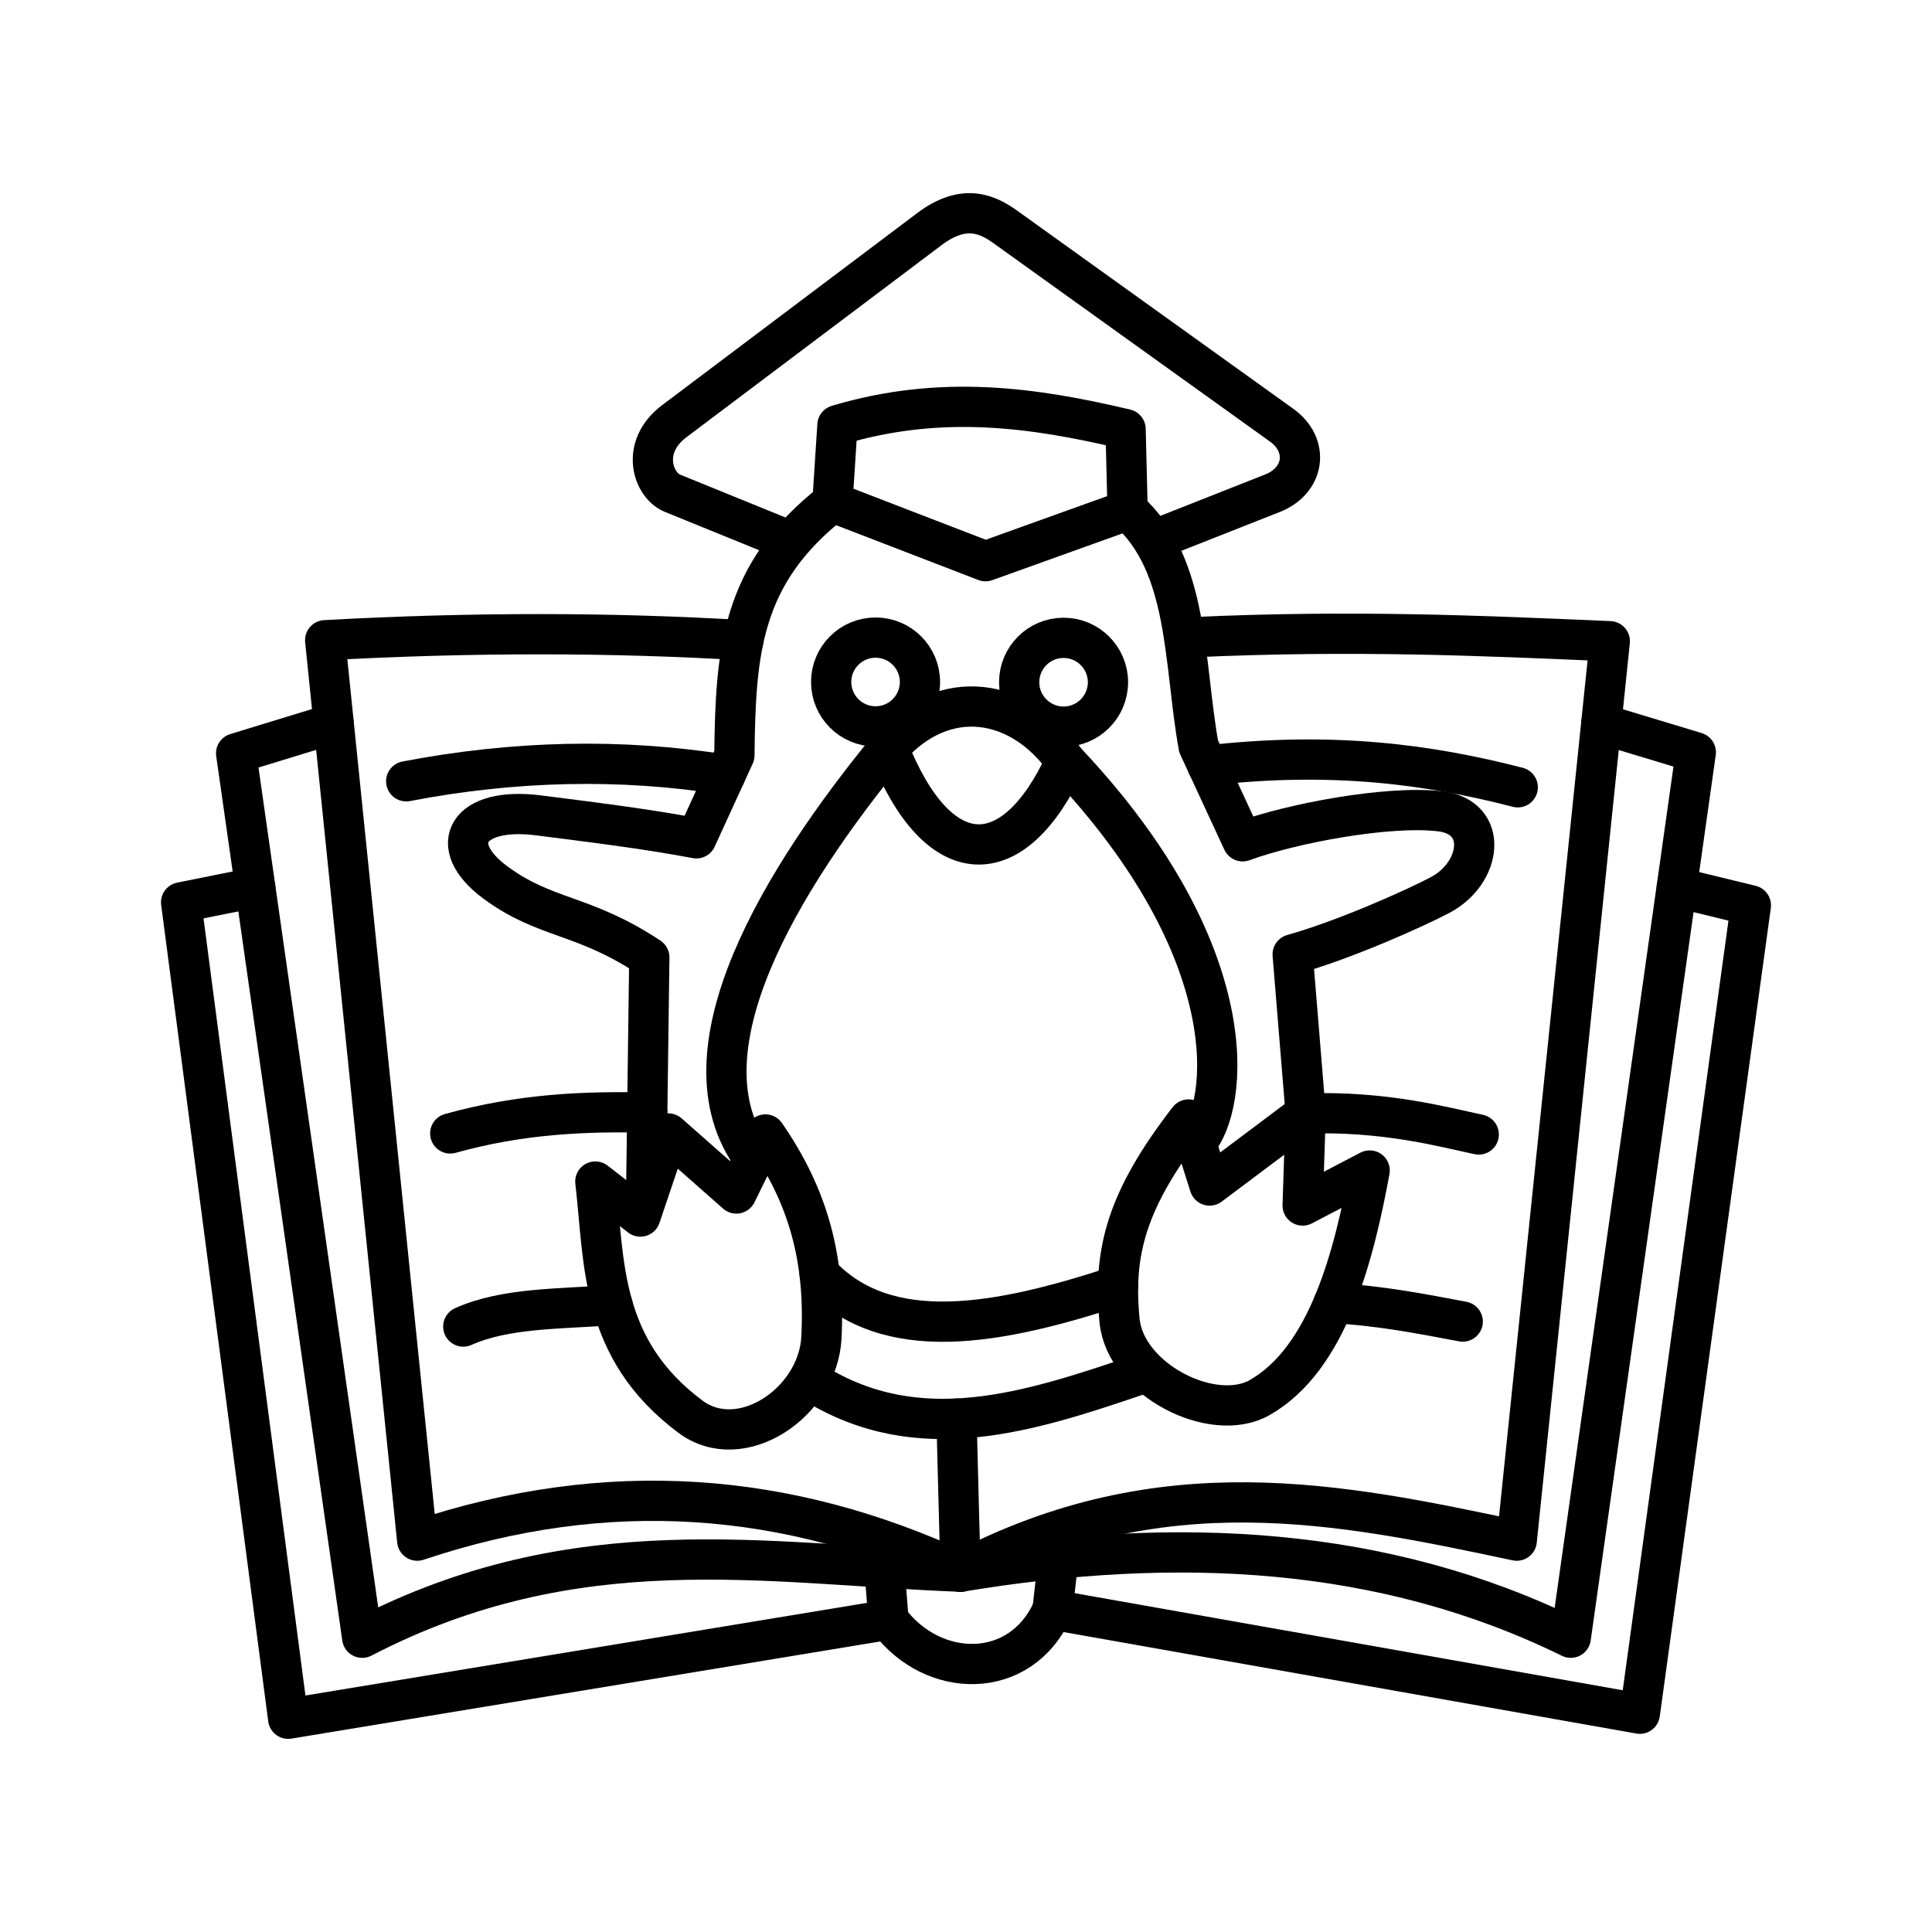 <?xml version="1.0" encoding="UTF-8"?><!-- Uploaded to: SVG Repo, www.svgrepo.com, Generator: SVG Repo Mixer Tools -->
<svg width="800px" height="800px" viewBox="0 0 48 48" id="a" xmlns="http://www.w3.org/2000/svg"><defs><style>.ab{fill:none;stroke:#000000;stroke-linecap:round;stroke-linejoin:round;}</style></defs><path id="b" class="ab" d="m18.469,15.906c-3.268-.196-6.725-.202-10.39,0l2.287,22.371c4.738-1.588,9.223-1.22,13.497.771l-.099-3.803"/><path id="c" class="ab" d="m23.863,39.048c-4.83-.184-9.532-1.125-14.864,1.641l-3.132-21.973,2.424-.742"/><path id="d" class="ab" d="m21.972,38.947l.102,1.294-14.914,2.461-2.66-20.283,1.842-.37"/><path id="e" class="ab" d="m29.605,15.832c4.029-.184,7.201-.039,10.39.099l-2.312,22.346c-4.411-.937-8.826-1.853-13.82.771"/><path id="f" class="ab" d="m23.863,39.048c5.384-.891,10.507-.644,15.162,1.641l3.107-21.998-2.35-.71"/><path id="g" class="ab" d="m41.659,22.046l1.841.447-2.759,20.084-14.591-2.585"/><path id="h" class="ab" d="m26.15,39.992l.144-1.268"/><path id="i" class="ab" d="m26.15,39.992c-.791,1.772-2.977,1.742-4.077.249"/><path id="j" class="ab" d="m19.513,13.396l-2.809-1.143c-.477-.194-.814-1.14.05-1.79l6.338-4.772c.866-.652,1.452-.363,1.889-.05l6.86,4.922c.7.502.57,1.377-.224,1.69l-2.958,1.168"/><path id="k" class="ab" d="m24.485,13.943l-3.803-1.466.124-1.914c2.588-.776,4.898-.435,7.159.099l.05,2.013-3.53,1.268Z"/><path id="l" class="ab" d="m28.014,12.675c1.535,1.357,1.39,3.776,1.765,5.866l1.094,2.361c1.217-.447,3.6-.895,4.897-.747,1.236.141,1.04,1.536.014,2.079-.641.339-2.38,1.116-3.668,1.477l.323,3.952"/><path id="m" class="ab" d="m20.682,12.476c-2.271,1.781-2.409,3.705-2.436,6.289l-.945,2.063c-1.271-.243-2.835-.431-3.918-.57-1.771-.227-2.328.739-1.079,1.664,1.252.927,2.184.773,3.828,1.864l-.075,5.642"/><path id="n" class="ab" d="m20.209,34.35c2.618,1.631,5.36.733,8.103-.199"/><path id="o" class="ab" d="m16.605,28.161l1.69,1.491.721-1.466c1.06,1.534,1.492,3.075,1.392,5.046-.082,1.617-1.999,2.904-3.256,1.964-2.265-1.693-2.126-3.832-2.361-5.841l1.119.87.696-2.063Z"/><path id="p" class="ab" d="m29.531,27.813l.522,1.641,2.386-1.79-.075,2.287,1.665-.87c-.387,2.089-1.027,4.672-2.734,5.642-1.157.658-3.336-.442-3.48-1.914-.168-1.712.178-3.008,1.715-4.996Z"/><path id="q" class="ab" d="m20.365,31.663c1.668,1.77,4.426,1.263,7.414.278"/><path id="r" class="ab" d="m33.135,32.376c1.163.064,2.18.265,3.206.458"/><path id="s" class="ab" d="m32.439,27.664c1.992-.064,3.413.336,4.3.522"/><path id="t" class="ab" d="m30,19.019c3.108-.358,5.523-.023,7.708.541"/><path id="u" class="ab" d="m18.024,19.248c-2.61-.415-5.255-.35-7.932.163"/><path id="v" class="ab" d="m16.082,27.643c-1.553-.037-3.145.029-4.896.517"/><path id="w" class="ab" d="m15.219,32.424c-1.289.099-2.667.064-3.709.534"/><path id="x" class="ab" d="m18.723,28.782c-1.965-2.646.728-6.987,3.351-10.191,1.242,3.139,3.118,3.12,4.4.323,4.494,4.751,4.068,8.57,3.242,9.479"/><path id="y" class="ab" d="m22.074,18.591c1.39-1.583,3.284-1.259,4.4.323"/><circle id="z" class="ab" cx="21.753" cy="16.944" r="1.103"/><circle id="aa" class="ab" cx="26.424" cy="16.95" r="1.103"/></svg>